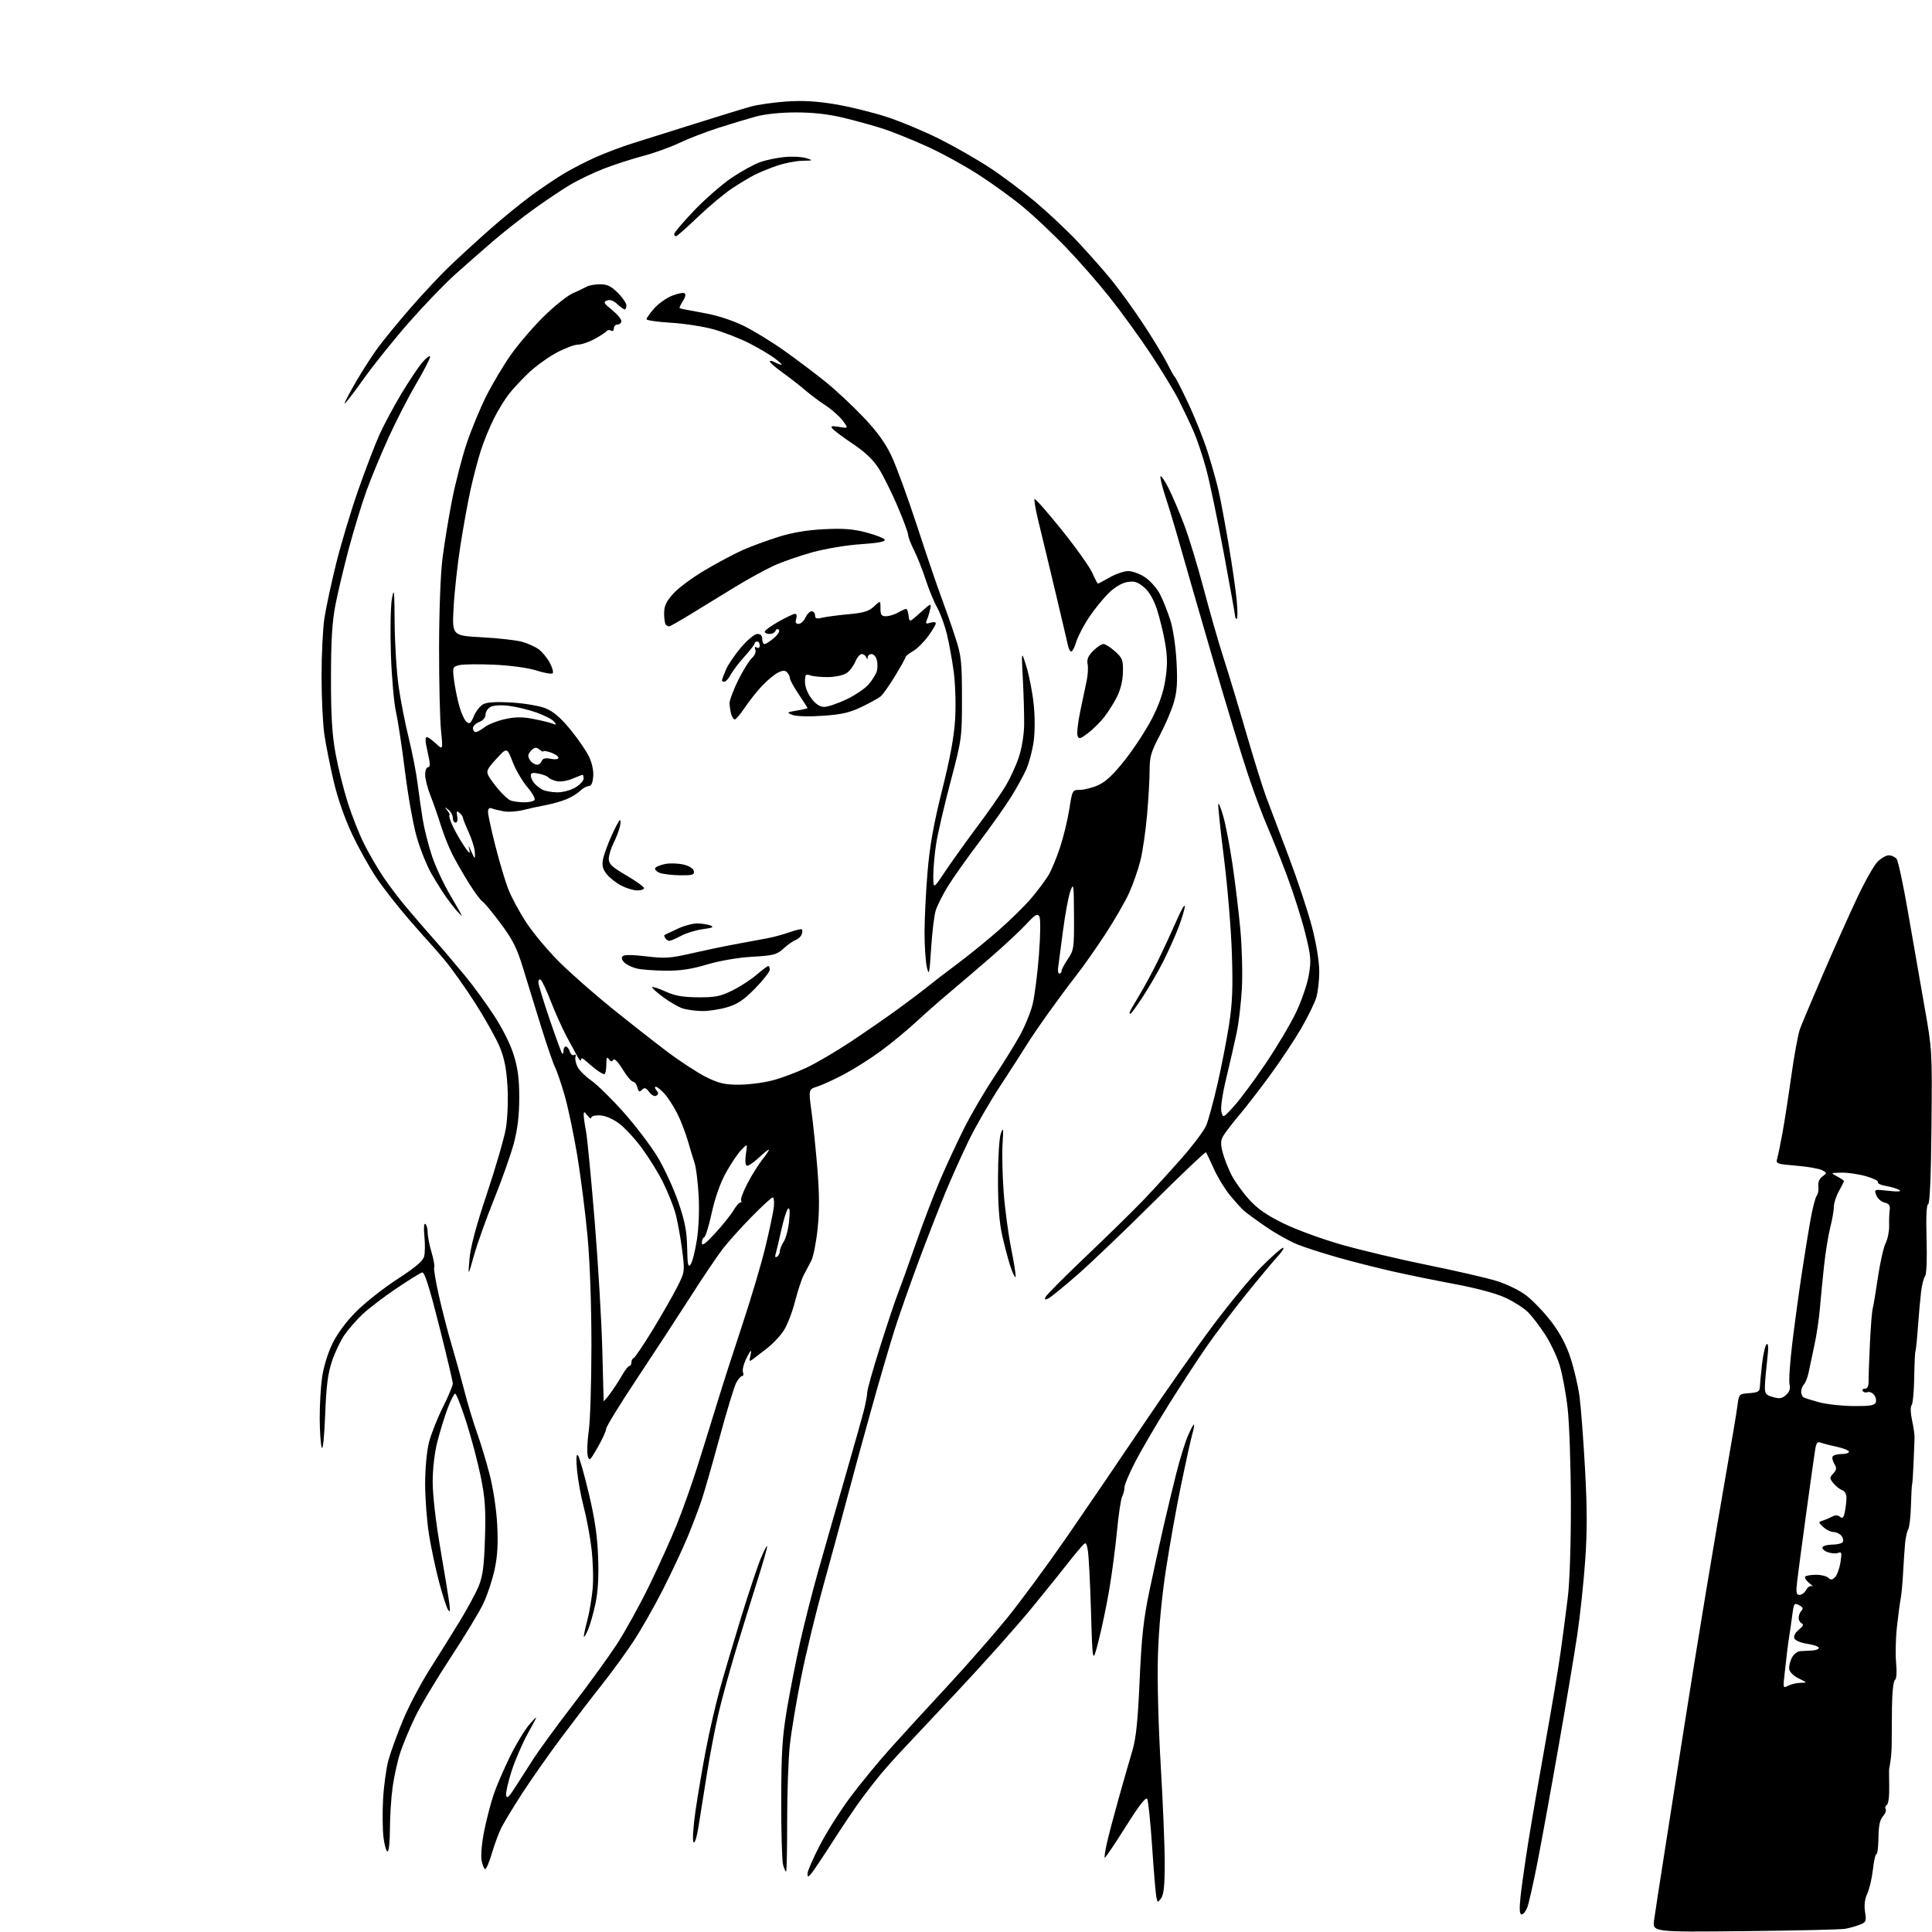 <?xml version="1.0" encoding="UTF-8" standalone="no"?>
<svg 
  version="1.1" 
  xmlns="http://www.w3.org/2000/svg" 
  xmlns:xlink="http://www.w3.org/1999/xlink" 
  xmlns:svg="http://www.w3.org/2000/svg"
  xmlns:rdf="http://www.w3.org/1999/02/22-rdf-syntax-ns#"
  xmlns:cc="http://creativecommons.org/ns#"
  xmlns:dc="http://purl.org/dc/elements/1.1/"
  viewBox="0 0 768 768"
  width="768"
  height="768"
>
<style>svg {background-color: white; }</style>"
<path stroke="none" fill="black" fill-rule="evenodd" d="M693.69,767.66C656.87,768.05 656.87,768.05 657.53,763.27C657.89,760.65 659.67,749.05 661.49,737.50C663.31,725.95 666.69,704.35 669.00,689.50C671.31,674.65 675.41,649.23 678.11,633.00C680.80,616.77 684.60,594.50 686.53,583.50C688.47,572.50 690.33,561.39 690.66,558.80C691.26,554.12 691.29,554.10 695.38,553.80C698.71,553.56 699.51,553.12 699.56,551.50C699.59,550.40 699.99,546.23 700.44,542.23C700.89,538.23 701.72,534.67 702.29,534.32C702.97,533.90 703.04,535.95 702.49,540.60C702.04,544.39 701.63,549.05 701.58,550.95C701.51,554.02 701.87,554.51 704.76,555.35C707.39,556.11 708.40,555.95 709.99,554.51C711.36,553.27 711.78,551.99 711.37,550.33C711.04,549.01 711.52,541.77 712.43,534.22C713.34,526.67 715.00,514.42 716.12,507.00C717.23,499.57 718.83,489.68 719.67,485.00C720.51,480.32 721.64,475.96 722.18,475.30C722.72,474.64 723.01,472.98 722.83,471.60C722.62,469.99 723.20,468.58 724.43,467.67C726.33,466.29 726.33,466.25 724.31,465.17C723.18,464.56 718.57,463.76 714.05,463.38C706.33,462.74 705.88,462.58 706.45,460.60C706.79,459.44 707.73,454.90 708.53,450.50C709.34,446.10 710.94,435.82 712.08,427.66C713.22,419.50 714.75,411.17 715.47,409.16C716.20,407.15 720.39,397.18 724.78,387.00C729.18,376.82 735.26,363.23 738.30,356.80C741.33,350.36 744.96,343.95 746.36,342.55C747.76,341.15 749.77,340.00 750.83,340.00C751.89,340.00 753.27,340.63 753.91,341.39C754.54,342.15 756.60,351.72 758.47,362.64C760.35,373.56 763.28,390.36 764.98,399.96C768.06,417.30 768.08,417.62 767.79,447.88C767.60,467.60 767.14,478.46 766.47,478.68C765.81,478.90 765.58,483.81 765.84,492.52C766.07,500.49 765.83,506.52 765.25,507.26C764.71,507.94 763.99,510.75 763.66,513.50C763.33,516.25 762.76,522.55 762.41,527.50C762.05,532.45 761.61,536.76 761.42,537.08C761.24,537.41 761.02,542.13 760.93,547.58C760.85,553.04 760.38,557.99 759.89,558.60C759.37,559.25 759.44,561.72 760.07,564.60C760.66,567.29 761.10,570.40 761.07,571.50C761.03,572.60 760.85,577.10 760.67,581.50C760.49,585.90 760.23,589.73 760.10,590.00C759.96,590.27 759.75,594.11 759.63,598.52C759.50,602.93 759.02,607.16 758.55,607.92C758.08,608.68 757.53,611.14 757.31,613.40C757.10,615.65 756.74,620.88 756.52,625.00C756.31,629.12 755.87,633.85 755.55,635.50C755.23,637.15 754.56,642.14 754.07,646.58C753.57,651.02 753.41,657.48 753.73,660.93C754.08,664.84 753.90,667.44 753.25,667.85C752.63,668.23 752.15,672.88 752.08,679.00C752.02,684.77 751.97,691.08 751.98,693.00C751.99,694.92 751.81,697.85 751.57,699.50C751.33,701.15 751.07,702.73 750.99,703.00C750.91,703.27 750.91,706.49 750.99,710.15C751.07,713.99 750.67,717.09 750.05,717.47C749.45,717.84 749.24,718.59 749.58,719.13C749.92,719.68 749.43,720.97 748.50,722.00C747.29,723.34 746.78,725.75 746.72,730.44C746.68,734.05 746.32,737.00 745.92,737.00C745.52,737.00 744.88,739.81 744.50,743.25C744.11,746.69 743.11,750.97 742.27,752.77C741.26,754.96 740.96,757.37 741.39,760.04C741.98,763.74 741.82,764.12 739.26,765.11C737.74,765.71 735.15,766.43 733.50,766.73C731.85,767.03 713.93,767.45 693.69,767.66zM604.89,761.00C604.05,761.00 603.92,759.10 604.40,754.25C604.78,750.54 606.20,740.52 607.56,732.00C608.93,723.48 612.03,705.48 614.46,692.00C616.89,678.52 619.56,662.55 620.40,656.50C621.25,650.45 622.51,640.77 623.22,635.00C623.99,628.71 624.48,613.68 624.45,597.50C624.42,582.65 623.83,565.64 623.15,559.70C622.47,553.76 621.03,546.08 619.97,542.63C618.90,539.18 616.29,533.69 614.17,530.43C612.05,527.17 609.00,523.20 607.40,521.60C605.81,520.01 601.80,517.44 598.50,515.90C594.83,514.19 587.06,512.09 578.50,510.48C570.80,509.04 559.55,506.75 553.50,505.38C547.45,504.01 537.77,501.55 532.00,499.92C526.23,498.28 519.02,495.98 516.00,494.79C512.98,493.61 507.35,490.48 503.50,487.85C499.65,485.22 495.60,482.26 494.49,481.28C493.39,480.30 490.81,477.44 488.76,474.92C486.72,472.41 483.87,467.68 482.43,464.42C480.99,461.17 479.61,458.30 479.37,458.05C479.13,457.80 469.60,466.85 458.21,478.16C446.82,489.48 433.28,502.41 428.11,506.90C422.95,511.40 417.90,515.52 416.89,516.06C415.45,516.83 415.17,516.73 415.59,515.62C415.89,514.84 423.17,507.52 431.77,499.35C440.36,491.18 450.62,481.12 454.57,477.00C458.51,472.88 465.39,465.34 469.85,460.27C474.31,455.19 478.65,449.38 479.50,447.35C480.34,445.33 482.34,438.01 483.93,431.09C485.52,424.16 487.60,413.55 488.54,407.50C489.90,398.81 490.14,392.82 489.69,379.00C489.38,369.38 487.96,352.31 486.54,341.07C485.12,329.83 484.11,320.18 484.29,319.63C484.48,319.07 485.40,321.38 486.35,324.76C487.30,328.15 488.94,336.79 489.99,343.97C491.05,351.14 492.44,362.75 493.08,369.76C493.72,376.77 493.98,387.23 493.66,393.01C493.34,398.79 492.41,406.66 491.60,410.51C490.79,414.35 488.95,422.41 487.50,428.42C485.93,434.93 485.13,440.38 485.53,441.92C486.19,444.50 486.19,444.50 490.51,439.75C492.88,437.13 498.49,429.60 502.96,423.00C507.43,416.40 512.90,407.23 515.12,402.61C517.33,398.00 519.65,391.28 520.26,387.68C521.28,381.76 521.14,380.13 518.82,370.81C517.40,365.14 514.15,354.92 511.59,348.09C509.03,341.26 505.53,332.49 503.81,328.59C502.10,324.69 498.71,315.65 496.29,308.50C493.87,301.35 487.37,279.98 481.85,261.00C476.33,242.03 470.49,221.78 468.87,216.00C467.25,210.22 464.77,201.98 463.36,197.69C461.95,193.39 461.03,189.63 461.33,189.34C461.62,189.04 463.06,191.15 464.51,194.03C465.97,196.90 468.73,203.36 470.64,208.38C472.56,213.39 476.10,225.01 478.52,234.19C480.94,243.36 484.49,255.74 486.42,261.69C488.35,267.63 492.40,281.05 495.43,291.50C498.46,301.95 502.04,313.43 503.39,317.00C504.73,320.57 508.73,331.15 512.27,340.50C515.80,349.85 519.98,362.45 521.54,368.50C523.22,374.95 524.41,382.19 524.42,386.00C524.44,389.57 523.91,394.30 523.25,396.50C522.59,398.70 519.90,404.21 517.28,408.74C514.65,413.28 509.12,421.60 505.00,427.24C500.88,432.88 495.20,440.22 492.39,443.55C489.58,446.88 486.75,450.60 486.10,451.81C485.21,453.47 485.20,455.04 486.06,458.24C486.69,460.56 488.24,464.52 489.51,467.03C490.79,469.54 493.90,473.89 496.43,476.71C499.84,480.50 503.42,482.99 510.26,486.35C515.34,488.84 525.82,492.66 533.55,494.85C541.27,497.04 556.57,500.66 567.55,502.89C578.52,505.12 590.74,507.93 594.69,509.13C598.79,510.38 603.93,512.86 606.63,514.91C609.24,516.88 613.71,521.54 616.56,525.25C620.11,529.88 622.54,534.43 624.29,539.75C625.69,544.01 627.30,550.88 627.87,555.00C628.43,559.12 629.42,572.05 630.06,583.71C630.95,599.66 630.96,608.85 630.11,620.71C629.49,629.40 628.08,642.51 626.99,649.86C625.89,657.20 622.54,677.23 619.53,694.36C616.53,711.49 612.74,732.25 611.13,740.50C609.51,748.75 607.70,756.74 607.12,758.25C606.53,759.76 605.53,761.00 604.89,761.00zM461.58,754.56C460.21,756.43 460.15,756.42 459.65,754.00C459.38,752.62 458.62,743.62 457.98,734.00C457.34,724.38 456.46,715.88 456.04,715.12C455.51,714.17 452.82,717.64 447.39,726.28C443.05,733.18 439.34,738.66 439.14,738.47C438.95,738.28 439.32,735.73 439.97,732.81C440.62,729.89 442.73,721.88 444.66,715.00C446.58,708.12 449.04,699.58 450.11,696.00C451.59,691.08 452.30,684.28 453.02,668.00C453.79,650.76 454.55,643.73 456.89,632.50C458.50,624.80 461.01,613.33 462.47,607.00C463.93,600.67 466.25,591.00 467.64,585.50C469.03,580.00 471.09,573.35 472.22,570.72C473.35,568.09 474.43,566.10 474.62,566.29C474.81,566.48 474.51,568.18 473.96,570.07C473.41,571.95 471.43,580.92 469.55,590.00C467.67,599.08 464.94,614.38 463.47,624.00C461.79,635.00 460.61,647.63 460.30,658.00C460.00,667.76 460.45,685.57 461.40,701.60C462.28,716.51 463.00,734.08 463.00,740.66C463.00,749.41 462.62,753.14 461.58,754.56zM322.35,744.96C321.17,746.24 321.00,746.22 321.00,744.75C321.00,743.82 323.14,738.89 325.76,733.78C328.38,728.68 333.78,720.11 337.76,714.75C341.73,709.39 348.92,700.62 353.73,695.25C358.53,689.89 368.73,678.75 376.40,670.50C384.06,662.25 394.76,650.06 400.18,643.40C405.60,636.75 416.44,622.03 424.27,610.69C432.09,599.35 445.70,579.37 454.49,566.29C463.29,553.20 475.84,535.36 482.38,526.63C488.92,517.90 497.59,507.44 501.65,503.38C505.71,499.32 509.49,496.00 510.06,496.00C510.62,496.00 509.53,497.69 507.63,499.75C505.74,501.81 500.12,508.55 495.16,514.73C490.19,520.90 483.23,530.13 479.69,535.23C476.15,540.33 469.31,550.80 464.50,558.49C459.68,566.19 453.78,576.27 451.37,580.91C448.97,585.54 447.00,590.19 447.00,591.23C447.00,592.28 446.59,593.90 446.09,594.83C445.59,595.77 444.66,601.93 444.03,608.52C443.40,615.11 442.01,625.67 440.93,632.00C439.85,638.33 437.92,647.55 436.64,652.50C434.31,661.50 434.31,661.50 433.69,640.50C433.35,628.95 432.77,617.97 432.40,616.10C431.73,612.71 431.73,612.71 429.12,615.71C427.68,617.36 425.38,620.20 424.00,622.01C422.62,623.82 416.50,631.43 410.38,638.90C404.27,646.38 390.79,661.50 380.43,672.50C370.07,683.50 359.72,694.52 357.43,697.00C355.14,699.48 351.94,703.08 350.32,705.00C348.70,706.92 345.36,711.20 342.89,714.50C340.43,717.80 335.10,725.67 331.06,732.00C327.01,738.33 323.10,744.16 322.35,744.96zM312.48,744.00C312.24,744.00 311.69,742.76 311.27,741.25C310.85,739.74 310.52,728.15 310.55,715.50C310.59,696.25 310.97,690.30 312.89,679.00C314.16,671.58 316.51,659.65 318.12,652.50C319.73,645.35 322.88,632.98 325.12,625.00C327.37,617.02 332.13,600.38 335.70,588.00C339.27,575.62 342.76,563.25 343.45,560.50C344.14,557.75 344.72,554.60 344.73,553.50C344.75,552.40 347.04,544.25 349.84,535.40C352.63,526.54 355.83,516.97 356.95,514.14C358.06,511.30 361.23,502.49 363.98,494.55C366.73,486.62 371.05,475.29 373.57,469.39C376.09,463.48 380.42,454.15 383.18,448.64C385.94,443.14 391.21,434.11 394.89,428.57C398.57,423.03 403.25,415.50 405.29,411.84C407.33,408.18 409.65,402.56 410.45,399.34C411.26,396.13 412.40,387.29 412.98,379.71C413.61,371.56 413.68,365.26 413.16,364.32C412.42,363.00 411.53,363.52 407.89,367.44C405.47,370.03 399.23,375.86 394.00,380.39C388.77,384.93 381.35,391.28 377.50,394.50C373.65,397.72 367.63,403.02 364.11,406.28C360.60,409.53 354.41,414.64 350.35,417.64C346.30,420.64 339.72,424.82 335.74,426.94C331.76,429.05 326.90,431.29 324.94,431.91C321.38,433.03 321.38,433.03 322.58,441.81C323.24,446.63 324.29,456.86 324.92,464.54C325.73,474.50 325.76,481.34 325.02,488.42C324.45,493.87 323.31,499.61 322.49,501.17C321.67,502.72 320.32,505.29 319.49,506.87C318.66,508.44 317.12,513.13 316.05,517.29C314.99,521.45 313.00,526.62 311.64,528.78C310.28,530.94 307.21,534.20 304.83,536.04C302.45,537.87 299.86,539.85 299.08,540.44C297.92,541.30 297.76,541.07 298.23,539.25C298.55,538.01 298.65,537.00 298.45,537.00C298.26,537.00 297.35,538.57 296.44,540.49C295.53,542.41 295.04,544.66 295.36,545.49C295.68,546.32 295.51,547.00 294.99,547.00C294.48,547.00 293.40,548.26 292.60,549.80C291.81,551.34 288.86,561.07 286.05,571.41C283.24,581.76 280.02,592.99 278.89,596.36C277.75,599.74 275.25,606.33 273.32,611.00C271.39,615.67 266.94,625.16 263.42,632.07C259.91,638.99 254.50,648.44 251.40,653.07C248.30,657.71 242.73,665.33 239.02,670.00C235.31,674.67 228.15,684.02 223.11,690.76C218.08,697.50 211.06,707.50 207.52,712.98C203.97,718.45 200.24,724.64 199.21,726.72C198.19,728.80 196.53,733.31 195.52,736.75C194.51,740.19 193.32,743.00 192.89,743.00C192.45,743.00 191.80,741.45 191.44,739.55C191.08,737.59 191.52,732.55 192.47,727.85C193.39,723.31 195.05,716.87 196.17,713.55C197.28,710.22 200.23,703.35 202.72,698.27C205.21,693.20 208.77,687.35 210.63,685.27C214.01,681.50 214.01,681.50 209.98,688.76C207.77,692.75 204.80,699.59 203.39,703.96C201.99,708.32 201.00,712.71 201.20,713.70C201.48,715.06 202.28,714.40 204.45,711.00C206.03,708.52 209.35,703.35 211.83,699.50C214.31,695.65 221.47,685.83 227.75,677.68C234.03,669.53 241.86,658.73 245.16,653.68C248.45,648.63 254.23,638.20 257.99,630.49C261.74,622.79 266.69,611.86 268.97,606.20C271.25,600.54 274.86,590.41 276.99,583.70C279.13,576.99 282.73,565.42 284.99,558.00C287.26,550.58 291.82,536.40 295.12,526.50C298.42,516.60 302.49,502.88 304.18,496.00C305.86,489.12 307.41,481.81 307.62,479.75C307.83,477.69 307.62,476.00 307.16,476.00C306.69,476.00 302.90,479.49 298.72,483.75C294.55,488.01 289.39,493.75 287.26,496.50C285.14,499.25 279.38,507.80 274.46,515.50C269.54,523.20 260.00,537.80 253.26,547.94C246.52,558.08 240.99,567.08 240.97,567.94C240.95,568.80 239.44,572.12 237.60,575.33C234.48,580.76 234.21,580.98 233.62,578.63C233.28,577.25 233.46,572.83 234.04,568.81C234.62,564.79 235.09,549.58 235.10,535.00C235.11,518.82 234.51,501.88 233.56,491.50C232.70,482.15 230.84,467.59 229.44,459.14C228.03,450.70 225.77,439.97 224.41,435.30C223.06,430.63 221.35,425.62 220.61,424.16C219.87,422.70 217.44,415.65 215.21,408.50C212.98,401.35 209.77,390.92 208.07,385.33C205.53,376.94 203.96,373.76 199.07,367.17C195.81,362.77 192.53,358.80 191.77,358.34C191.02,357.88 188.58,354.57 186.35,351.00C184.11,347.43 181.15,342.25 179.76,339.50C178.37,336.75 176.32,331.57 175.21,328.00C174.10,324.43 172.25,319.12 171.10,316.21C169.94,313.31 169.00,309.59 169.00,307.96C169.00,306.33 169.51,305.00 170.12,305.00C170.85,305.00 171.03,303.93 170.62,302.00C170.28,300.35 169.72,297.65 169.38,296.00C169.03,294.35 169.15,293.00 169.64,293.00C170.12,293.00 171.78,294.16 173.31,295.59C176.10,298.17 176.10,298.17 175.31,290.34C174.87,286.03 174.53,271.25 174.54,257.50C174.56,242.90 175.12,228.13 175.89,222.00C176.62,216.22 178.31,205.88 179.65,199.00C181.00,192.12 183.62,181.94 185.48,176.36C187.35,170.78 190.89,162.23 193.34,157.36C195.80,152.49 200.19,145.12 203.10,141.00C206.00,136.88 211.81,130.10 216.00,125.95C220.20,121.80 225.40,117.62 227.56,116.65C229.73,115.69 232.28,114.47 233.24,113.95C234.19,113.43 236.60,113.00 238.59,113.00C241.36,113.00 242.99,113.79 245.60,116.40C247.47,118.27 249.00,120.52 249.00,121.40C249.00,122.28 248.69,123.00 248.31,123.00C247.94,123.00 246.61,122.04 245.37,120.87C243.88,119.48 242.49,118.99 241.30,119.45C239.74,120.05 240.01,120.56 243.25,123.17C245.31,124.83 247.00,126.83 247.00,127.60C247.00,128.37 246.32,129.00 245.50,129.00C244.68,129.00 244.00,129.70 244.00,130.56C244.00,131.45 243.52,131.82 242.89,131.43C242.28,131.05 241.49,131.14 241.14,131.62C240.79,132.10 238.64,133.51 236.36,134.75C234.09,135.99 231.09,137.00 229.70,137.00C228.31,137.00 224.46,138.46 221.15,140.25C217.84,142.04 212.95,145.57 210.27,148.10C207.59,150.63 204.02,154.46 202.33,156.60C200.64,158.75 197.91,163.20 196.27,166.50C194.62,169.80 192.33,175.43 191.17,179.00C190.01,182.57 188.17,189.58 187.07,194.56C185.98,199.54 184.14,209.67 182.99,217.06C181.84,224.45 180.63,235.49 180.31,241.59C179.71,252.68 179.71,252.68 191.61,253.33C198.15,253.69 205.30,254.49 207.50,255.11C209.70,255.72 212.65,257.04 214.05,258.04C215.46,259.04 217.46,261.45 218.51,263.39C219.56,265.33 220.09,267.24 219.69,267.64C219.30,268.03 216.39,267.54 213.24,266.54C209.81,265.46 203.01,264.53 196.36,264.23C190.23,263.95 184.00,264.03 182.52,264.41C179.91,265.06 179.84,265.25 180.48,270.29C180.84,273.16 181.77,277.80 182.56,280.62C183.34,283.43 184.64,286.28 185.44,286.95C186.65,287.96 187.15,287.57 188.37,284.66C189.17,282.74 190.85,280.61 192.10,279.94C193.65,279.12 197.28,278.90 203.44,279.27C208.46,279.57 214.44,280.59 216.85,281.56C219.91,282.78 222.81,285.24 226.61,289.86C229.59,293.47 232.95,298.33 234.08,300.66C235.35,303.28 236.01,306.34 235.81,308.70C235.60,311.27 235.02,312.50 234.00,312.50C233.18,312.50 231.67,313.33 230.66,314.34C229.65,315.35 227.21,316.85 225.23,317.68C223.26,318.50 219.58,319.56 217.07,320.02C214.56,320.48 210.47,321.37 208.00,321.99C205.53,322.62 202.01,322.85 200.18,322.50C198.35,322.16 196.21,321.64 195.43,321.33C194.48,320.97 194.00,321.46 194.00,322.79C194.00,323.89 195.30,329.90 196.89,336.14C198.48,342.39 200.76,350.07 201.95,353.21C203.14,356.35 206.37,362.38 209.13,366.60C211.89,370.83 217.83,377.94 222.33,382.40C226.82,386.86 236.12,395.05 243.00,400.61C249.88,406.16 259.77,413.93 265.00,417.88C270.23,421.83 277.27,426.44 280.65,428.12C285.71,430.63 288.02,431.18 293.67,431.18C297.44,431.18 303.42,430.43 306.95,429.51C310.49,428.60 316.63,426.31 320.60,424.42C324.56,422.54 332.47,417.90 338.16,414.12C343.85,410.34 352.14,404.60 356.60,401.37C361.05,398.14 366.45,394.07 368.60,392.32C370.74,390.57 376.10,386.46 380.50,383.18C384.90,379.91 392.32,373.88 397.00,369.78C401.68,365.69 407.55,359.90 410.06,356.92C412.57,353.94 415.57,349.93 416.73,348.00C417.90,346.07 419.97,341.12 421.34,337.00C422.71,332.88 424.38,326.01 425.05,321.75C426.27,314.01 426.28,314.00 429.39,313.98C431.10,313.97 434.37,313.11 436.66,312.07C439.60,310.73 442.74,307.75 447.29,301.96C450.85,297.44 455.64,290.09 457.94,285.62C460.80,280.05 462.47,275.20 463.25,270.17C464.11,264.59 464.09,261.13 463.17,255.67C462.50,251.73 461.03,245.70 459.91,242.28C458.54,238.13 456.82,235.18 454.73,233.43C452.22,231.32 450.93,230.91 448.13,231.37C445.98,231.72 443.18,233.37 440.76,235.72C438.62,237.80 435.10,242.13 432.94,245.35C430.79,248.56 428.50,252.95 427.85,255.10C427.21,257.24 426.31,259.00 425.86,259.00C425.41,259.00 424.83,257.99 424.57,256.75C424.31,255.51 422.06,245.95 419.58,235.50C417.10,225.05 414.09,212.55 412.90,207.71C411.71,202.88 410.98,198.69 411.26,198.40C411.55,198.12 416.40,203.63 422.04,210.64C427.68,217.66 433.15,225.34 434.19,227.70C435.24,230.07 436.25,232.00 436.44,232.00C436.64,232.00 438.75,230.88 441.15,229.51C443.54,228.14 446.86,227.02 448.52,227.01C450.18,227.01 453.21,228.14 455.26,229.53C457.32,230.93 459.97,233.97 461.16,236.28C462.34,238.60 464.17,243.20 465.22,246.50C466.31,249.93 467.37,257.02 467.69,263.04C468.13,271.18 467.89,274.87 466.62,279.22C465.72,282.32 463.19,288.25 460.99,292.39C457.56,298.86 457.00,300.82 456.99,306.21C456.99,309.67 456.53,317.68 455.97,324.00C455.41,330.32 454.24,338.43 453.35,342.00C452.47,345.57 450.47,351.34 448.91,354.81C447.35,358.28 443.07,365.70 439.41,371.31C435.74,376.91 430.62,384.20 428.03,387.50C425.44,390.80 420.42,397.55 416.88,402.50C413.35,407.45 409.36,413.30 408.02,415.50C406.68,417.70 402.05,424.90 397.72,431.50C393.40,438.10 387.69,448.00 385.03,453.50C382.38,459.00 378.33,468.00 376.04,473.50C373.74,479.00 369.00,491.15 365.50,500.50C362.01,509.85 357.57,522.45 355.64,528.50C353.71,534.55 349.44,549.17 346.15,561.00C342.85,572.83 338.50,588.80 336.48,596.50C334.46,604.20 330.37,619.23 327.40,629.91C324.42,640.58 320.44,657.00 318.54,666.41C316.65,675.81 314.60,688.00 313.99,693.50C313.39,699.00 312.90,712.61 312.91,723.75C312.92,734.89 312.73,744.00 312.48,744.00zM154.07,736.00C153.56,736.00 152.83,733.48 152.44,730.39C152.06,727.31 151.99,720.45 152.28,715.14C152.58,709.84 153.54,702.87 154.42,699.66C155.30,696.45 157.89,689.32 160.17,683.82C162.46,678.32 167.23,669.25 170.78,663.66C174.33,658.07 179.71,649.46 182.72,644.52C185.74,639.58 189.14,633.28 190.28,630.52C191.92,626.52 192.43,622.64 192.78,611.44C193.14,599.81 192.84,595.57 191.09,586.94C189.92,581.20 187.34,571.44 185.35,565.25C183.37,559.06 181.39,554.00 180.95,554.00C180.51,554.00 179.17,556.59 177.98,559.75C176.79,562.91 174.96,568.83 173.91,572.91C172.74,577.45 172.00,583.72 172.00,589.09C172.00,594.34 173.23,605.02 175.07,615.68C176.75,625.48 178.36,635.30 178.63,637.50C179.01,640.57 178.88,641.11 178.06,639.84C177.48,638.92 175.89,633.97 174.53,628.84C173.17,623.70 171.37,615.23 170.53,610.00C169.69,604.77 169.01,595.76 169.00,589.96C169.00,583.88 169.64,576.90 170.50,573.46C171.33,570.18 173.80,563.90 176.00,559.50C178.20,555.10 180.00,550.82 180.00,550.00C179.99,549.17 177.55,538.83 174.56,527.00C170.68,511.62 168.76,505.59 167.82,505.82C167.09,506.00 162.45,508.88 157.50,512.22C152.55,515.56 146.55,520.14 144.16,522.40C141.77,524.65 138.54,528.34 136.98,530.58C135.41,532.83 133.17,537.54 131.98,541.05C130.33,545.97 129.70,550.87 129.26,562.44C128.92,571.10 128.35,576.61 127.91,575.47C127.49,574.39 127.12,569.23 127.09,564.00C127.06,558.77 127.49,551.35 128.03,547.50C128.61,543.42 130.33,537.82 132.15,534.09C134.10,530.10 137.69,525.27 141.67,521.29C145.19,517.78 152.54,511.99 158.01,508.44C165.22,503.76 168.14,501.27 168.61,499.40C168.97,497.98 169.01,494.38 168.70,491.40C168.37,488.16 168.52,486.20 169.07,486.54C169.58,486.86 170.00,488.36 170.00,489.88C170.00,491.40 170.70,494.98 171.55,497.84C172.40,500.70 172.87,503.40 172.60,503.84C172.33,504.27 173.19,509.40 174.51,515.23C175.83,521.07 178.09,529.81 179.55,534.67C181.00,539.53 183.26,547.70 184.58,552.84C185.90,557.98 188.14,565.41 189.55,569.34C190.97,573.27 193.25,580.77 194.60,586.00C196.05,591.57 197.31,599.84 197.64,606.00C198.05,613.63 197.77,618.52 196.62,623.91C195.75,627.98 193.74,634.05 192.14,637.41C190.55,640.76 184.67,650.48 179.07,659.00C173.47,667.52 167.15,678.10 165.03,682.50C162.91,686.90 160.27,693.20 159.17,696.50C158.06,699.80 156.68,706.02 156.08,710.32C155.49,714.62 155.00,722.16 155.00,727.07C155.00,731.98 154.58,736.00 154.07,736.00zM277.68,726.00C276.94,730.60 276.16,733.01 275.66,732.22C275.22,731.52 275.59,725.90 276.49,719.72C277.39,713.55 279.24,702.65 280.61,695.50C281.98,688.35 284.47,677.55 286.15,671.50C287.83,665.45 291.64,652.58 294.61,642.89C297.59,633.21 301.12,622.63 302.47,619.39C303.81,616.15 304.93,614.04 304.96,614.70C304.98,615.36 303.25,621.44 301.10,628.20C298.96,634.97 295.15,647.25 292.65,655.50C290.15,663.75 287.00,675.23 285.64,681.00C284.28,686.77 282.21,697.58 281.03,705.00C279.86,712.42 278.35,721.88 277.68,726.00zM710.79,670.11C711.93,669.50 714.14,668.98 715.68,668.95C718.50,668.90 718.50,668.90 715.00,667.20C712.99,666.22 711.39,664.64 711.24,663.49C711.10,662.40 711.57,660.38 712.28,659.00C712.99,657.62 714.45,656.44 715.53,656.36C716.62,656.28 718.74,656.16 720.25,656.11C721.76,656.05 723.00,655.58 723.00,655.06C723.00,654.54 720.94,653.81 718.42,653.44C715.77,653.04 713.60,652.12 713.26,651.25C712.92,650.36 713.67,648.95 715.09,647.80C716.72,646.48 717.09,645.69 716.25,645.34C715.56,645.06 715.00,644.06 715.00,643.12C715.00,642.17 715.50,640.90 716.11,640.29C716.92,639.48 716.67,638.89 715.17,638.09C713.27,637.07 713.08,637.34 712.50,641.75C712.15,644.36 711.62,648.08 711.31,650.00C711.01,651.92 710.63,654.62 710.47,656.00C710.32,657.38 709.86,661.36 709.46,664.86C708.73,671.09 708.76,671.20 710.79,670.11zM233.69,648.00C232.85,649.92 232.13,651.05 232.09,650.50C232.06,649.95 232.68,647.02 233.49,644.00C234.30,640.98 235.24,635.35 235.59,631.50C235.94,627.65 235.72,620.43 235.11,615.44C234.50,610.46 233.11,603.04 232.02,598.94C230.93,594.85 229.74,588.35 229.39,584.50C228.97,579.97 229.09,577.85 229.72,578.50C230.25,579.05 232.18,585.80 234.02,593.50C236.46,603.76 237.46,610.57 237.76,619.00C238.05,626.83 237.71,632.73 236.70,637.50C235.88,641.35 234.53,646.08 233.69,648.00zM715.35,634.00C716.22,634.00 717.42,633.09 718.01,631.97C718.61,630.86 719.64,630.22 720.30,630.56C720.96,630.90 720.47,630.33 719.20,629.30C717.94,628.27 717.23,627.10 717.62,626.71C718.01,626.32 719.97,626.00 721.97,626.00C723.97,626.00 726.14,626.54 726.81,627.21C727.75,628.15 728.33,628.10 729.46,626.96C730.26,626.16 731.22,623.51 731.61,621.08C732.22,617.22 732.10,616.75 730.65,617.31C729.73,617.66 727.83,617.51 726.43,616.97C725.03,616.44 724.16,615.55 724.50,615.00C724.84,614.45 726.64,614.00 728.50,614.00C730.36,614.00 732.17,613.53 732.53,612.96C732.88,612.38 732.63,611.26 731.96,610.46C731.30,609.66 729.89,609.00 728.84,609.00C727.78,609.00 725.96,608.11 724.80,607.03C722.76,605.13 722.75,605.04 724.59,604.46C725.64,604.12 727.32,603.41 728.33,602.87C729.56,602.21 730.58,602.24 731.45,602.96C732.45,603.79 732.89,603.32 733.37,600.89C733.72,599.16 734.00,596.67 734.00,595.34C734.00,593.95 733.26,592.68 732.25,592.32C731.29,591.99 729.74,590.77 728.81,589.61C727.25,587.67 727.25,587.39 728.77,585.70C730.12,584.21 730.19,583.54 729.17,581.90C728.49,580.81 728.20,579.49 728.53,578.96C728.85,578.43 730.44,578.00 732.06,578.00C733.68,578.00 735.00,577.59 735.00,577.08C735.00,576.58 732.86,575.71 730.25,575.15C727.63,574.59 724.74,573.84 723.81,573.48C722.49,572.97 722.00,573.55 721.57,576.17C721.26,578.00 719.69,589.17 718.07,601.00C716.45,612.83 714.82,625.09 714.44,628.25C713.87,633.11 714.01,634.00 715.35,634.00zM736.78,558.93C743.29,558.99 745.19,558.68 745.64,557.49C745.96,556.66 745.65,555.28 744.95,554.44C744.25,553.60 743.09,553.13 742.37,553.41C741.65,553.69 740.80,553.48 740.47,552.96C740.15,552.43 740.55,552.00 741.37,552.00C742.39,552.00 742.84,550.98 742.81,548.75C742.78,546.96 743.02,540.17 743.34,533.65C743.66,527.14 744.15,521.06 744.43,520.15C744.71,519.24 745.63,513.71 746.49,507.85C747.35,502.00 748.73,495.85 749.56,494.19C750.38,492.53 751.02,489.45 750.96,487.34C750.90,485.23 751.00,482.40 751.18,481.05C751.43,479.16 750.95,478.47 749.11,478.03C747.79,477.72 746.32,476.39 745.84,475.09C744.96,472.73 744.98,472.72 750.73,473.37C754.55,473.79 756.00,473.69 755.02,473.06C754.21,472.53 751.84,471.81 749.77,471.46C747.69,471.11 746.23,470.43 746.53,469.95C746.83,469.47 744.69,468.40 741.79,467.57C738.88,466.74 734.50,466.10 732.06,466.15C727.61,466.24 727.61,466.24 730.31,467.65C731.79,468.43 733.00,469.26 733.00,469.50C733.00,469.74 732.10,471.54 731.00,473.50C729.90,475.46 729.00,478.22 729.00,479.64C729.00,481.05 728.36,484.75 727.57,487.86C726.78,490.96 725.67,497.77 725.11,503.00C724.54,508.23 723.79,515.88 723.45,520.00C723.10,524.12 722.14,530.65 721.30,534.50C720.46,538.35 719.43,543.22 719.01,545.33C718.59,547.44 717.74,549.66 717.12,550.28C716.50,550.90 716.00,552.18 716.00,553.14C716.00,554.10 716.40,555.13 716.89,555.43C717.39,555.74 720.20,556.63 723.14,557.43C726.09,558.22 732.23,558.90 736.78,558.93zM242.56,553.94C243.97,552.05 246.08,548.81 247.24,546.75C248.41,544.69 249.74,543.00 250.18,543.00C250.63,543.00 251.00,542.36 251.00,541.58C251.00,540.80 251.41,540.02 251.91,539.83C252.41,539.65 255.80,534.62 259.44,528.66C263.08,522.69 267.46,515.04 269.17,511.66C272.28,505.50 272.28,505.50 271.06,496.15C270.38,491.01 269.15,484.49 268.31,481.65C267.46,478.82 265.32,473.55 263.53,469.93C261.75,466.32 257.99,460.25 255.18,456.43C252.37,452.62 248.22,448.15 245.96,446.50C243.49,444.70 240.49,443.45 238.43,443.37C236.54,443.30 235.00,443.72 235.00,444.31C235.00,444.90 234.34,444.51 233.53,443.44C232.31,441.83 232.06,441.77 232.03,443.11C232.01,444.00 232.43,446.97 232.95,449.72C233.47,452.46 235.02,468.61 236.41,485.60C237.79,502.60 239.14,525.50 239.42,536.50C239.70,547.50 239.94,556.70 239.96,556.94C239.98,557.19 241.15,555.84 242.56,553.94zM403.68,507.65C403.42,507.91 402.49,505.96 401.62,503.31C400.75,500.67 399.29,495.12 398.37,491.00C397.20,485.77 396.70,478.97 396.72,468.50C396.73,459.88 397.22,452.22 397.87,450.50C398.84,447.93 398.93,448.51 398.54,454.50C398.29,458.35 398.47,466.96 398.95,473.63C399.43,480.30 400.80,490.57 401.99,496.46C403.18,502.35 403.95,507.39 403.68,507.65zM188.43,499.00C186.04,507.50 186.04,507.50 186.62,500.50C187.01,495.77 189.26,487.35 193.56,474.50C197.05,464.05 200.44,452.38 201.09,448.56C201.76,444.62 202.04,437.50 201.74,432.06C201.36,425.11 200.54,420.82 198.74,416.39C197.37,413.03 192.98,405.16 188.99,398.89C184.99,392.63 179.43,384.80 176.64,381.50C173.84,378.20 171.29,375.27 170.98,375.00C170.66,374.73 166.88,370.45 162.58,365.50C158.27,360.55 152.49,353.17 149.74,349.09C146.98,345.02 142.58,337.14 139.96,331.59C137.03,325.37 134.21,317.28 132.62,310.50C131.21,304.45 129.55,296.12 128.94,292.00C128.33,287.88 127.83,277.52 127.82,269.00C127.82,260.48 128.31,250.12 128.92,246.00C129.54,241.88 131.63,232.06 133.58,224.18C135.53,216.30 139.52,203.03 142.45,194.68C145.39,186.33 149.19,176.41 150.91,172.63C152.62,168.85 156.48,161.65 159.48,156.63C162.48,151.61 166.29,145.93 167.94,144.00C169.59,142.07 170.96,141.09 170.97,141.81C170.99,142.52 168.48,147.39 165.41,152.61C162.33,157.84 157.37,167.51 154.38,174.10C151.38,180.69 147.44,190.22 145.62,195.29C143.79,200.35 140.67,210.57 138.68,218.00C136.70,225.43 134.29,235.55 133.33,240.50C132.03,247.20 131.58,254.61 131.57,269.50C131.56,284.56 132.01,291.97 133.38,299.50C134.38,305.00 136.56,313.77 138.22,319.00C139.88,324.23 142.82,331.65 144.76,335.50C146.69,339.35 150.09,345.20 152.30,348.50C154.52,351.80 158.60,357.20 161.38,360.50C164.15,363.80 168.24,368.55 170.46,371.04C172.68,373.54 175.63,376.92 177.02,378.54C178.41,380.17 181.97,384.43 184.94,388.00C187.92,391.57 192.97,398.49 196.18,403.37C199.72,408.74 202.89,415.06 204.22,419.37C205.88,424.74 206.42,428.97 206.41,436.50C206.39,443.52 205.74,448.91 204.23,454.58C203.04,459.02 199.54,468.92 196.45,476.58C193.35,484.24 189.74,494.32 188.43,499.00zM274.54,502.62C275.21,501.69 276.33,497.30 277.02,492.86C277.77,488.03 278.05,480.90 277.71,475.14C277.40,469.84 276.70,464.15 276.16,462.50C275.61,460.85 274.38,456.80 273.43,453.50C272.48,450.20 270.55,445.25 269.15,442.50C267.75,439.75 265.49,436.26 264.12,434.75C262.75,433.24 261.20,432.00 260.69,432.00C260.18,432.00 260.28,432.63 260.93,433.41C261.82,434.49 261.82,434.99 260.91,435.55C260.22,435.98 259.04,435.38 258.09,434.12C256.77,432.37 256.21,432.19 255.19,433.21C254.18,434.22 253.82,434.03 253.35,432.23C253.03,431.00 252.26,429.99 251.63,429.98C251.01,429.97 249.15,427.76 247.50,425.07C245.60,421.96 244.23,420.60 243.75,421.34C243.21,422.18 242.73,422.08 242.02,421.00C241.28,419.87 241.03,420.44 241.02,423.25C241.01,425.31 240.64,427.00 240.20,427.00C239.77,427.00 238.36,426.21 237.08,425.25C235.81,424.29 233.92,422.71 232.88,421.75C231.64,420.59 231.00,420.42 230.99,421.25C230.98,421.94 230.41,421.53 229.74,420.34C229.06,419.15 227.04,415.43 225.25,412.07C223.47,408.71 220.63,402.37 218.94,398.00C217.25,393.62 215.45,389.78 214.93,389.46C214.42,389.14 214.00,389.58 214.00,390.44C214.00,391.30 216.01,397.91 218.47,405.14C220.93,412.37 223.18,418.52 223.47,418.81C223.76,419.10 224.00,418.58 224.00,417.67C224.00,416.75 224.42,416.00 224.93,416.00C225.45,416.00 226.15,416.91 226.50,418.01C226.86,419.12 227.62,419.73 228.20,419.38C228.81,419.00 229.05,419.31 228.77,420.11C228.50,420.87 228.86,422.65 229.57,424.07C230.28,425.48 232.75,427.94 235.07,429.55C237.38,431.15 243.15,436.82 247.89,442.14C252.62,447.47 258.70,455.46 261.38,459.90C264.06,464.34 267.77,472.40 269.63,477.81C272.28,485.55 273.03,489.41 273.15,495.97C273.28,502.82 273.53,504.00 274.54,502.62zM308.89,499.57C309.50,499.19 310.00,498.22 310.00,497.41C310.00,496.59 310.70,494.86 311.56,493.54C312.42,492.23 313.38,488.53 313.69,485.33C314.07,481.37 313.93,479.82 313.23,480.50C312.67,481.05 311.47,484.88 310.57,489.00C309.66,493.12 308.66,497.34 308.35,498.38C307.98,499.59 308.17,500.01 308.89,499.57zM284.33,490.19C287.26,487.00 290.50,482.95 291.54,481.20C292.58,479.44 293.81,478.00 294.27,478.00C294.74,478.00 294.88,477.62 294.59,477.15C294.31,476.69 295.44,473.68 297.11,470.46C298.77,467.24 301.50,462.90 303.15,460.81C304.81,458.71 305.91,457.00 305.59,457.00C305.27,457.00 303.35,458.56 301.34,460.46C299.32,462.36 297.26,463.66 296.77,463.36C296.27,463.05 296.15,460.93 296.52,458.65C297.17,454.50 297.17,454.50 294.60,457.19C293.18,458.67 290.44,462.77 288.50,466.30C286.31,470.28 284.20,476.27 282.93,482.11C281.81,487.27 280.46,491.65 279.94,491.83C279.42,492.02 279.00,493.03 279.00,494.07C279.00,495.47 280.44,494.41 284.33,490.19zM449.41,403.00C449.18,403.00 449.00,402.78 449.00,402.52C449.00,402.25 450.72,399.21 452.81,395.77C454.91,392.32 458.48,385.68 460.74,381.00C463.01,376.32 466.23,369.35 467.90,365.50C469.57,361.65 470.95,359.28 470.97,360.23C470.99,361.18 469.94,364.78 468.64,368.23C467.34,371.68 464.58,377.86 462.52,381.97C460.45,386.08 456.74,392.49 454.29,396.22C451.83,399.95 449.63,403.00 449.41,403.00zM279.07,401.91C276.56,401.86 273.15,401.41 271.50,400.91C269.85,400.40 266.32,398.38 263.66,396.42C261.00,394.46 259.02,392.65 259.27,392.40C259.51,392.15 261.92,392.95 264.61,394.17C268.30,395.85 271.46,396.40 277.50,396.45C284.25,396.49 286.37,396.07 291.03,393.78C294.07,392.29 298.42,389.48 300.69,387.53C302.96,385.59 305.08,384.00 305.41,384.00C305.73,384.00 306.00,384.66 306.00,385.47C306.00,386.29 303.39,389.62 300.20,392.88C295.66,397.51 293.23,399.15 289.02,400.40C286.06,401.28 281.58,401.96 279.07,401.91zM370.13,377.00C369.48,387.25 369.29,388.06 368.45,384.50C367.93,382.30 367.51,376.00 367.52,370.50C367.53,365.00 368.07,354.20 368.72,346.50C369.59,336.18 371.12,327.64 374.52,314.00C377.80,300.90 379.31,292.58 379.70,285.50C380.01,279.99 379.75,271.68 379.12,267.03C378.50,262.37 377.27,255.63 376.39,252.03C375.51,248.44 373.78,243.70 372.53,241.50C371.29,239.30 369.25,234.35 368.00,230.50C366.75,226.65 364.66,221.38 363.36,218.78C362.06,216.19 361.00,213.41 361.00,212.61C361.00,211.80 359.12,206.72 356.82,201.32C354.51,195.92 351.18,189.19 349.41,186.38C347.18,182.83 344.00,179.79 339.12,176.51C335.23,173.90 331.56,171.17 330.95,170.43C330.04,169.35 330.53,169.21 333.56,169.70C337.29,170.31 337.29,170.31 335.02,167.24C333.78,165.56 330.67,162.81 328.13,161.14C325.58,159.46 321.93,156.72 320.00,155.05C318.07,153.37 314.15,150.31 311.27,148.25C308.40,146.19 306.03,144.15 306.02,143.71C306.01,143.28 306.87,143.40 307.93,143.96C309.00,144.53 310.21,145.00 310.63,145.00C311.05,145.00 309.84,143.84 307.94,142.42C306.05,141.00 301.49,138.31 297.82,136.44C294.15,134.57 287.85,132.11 283.82,130.96C279.79,129.82 272.11,128.62 266.75,128.30C261.39,127.97 257.00,127.34 257.00,126.89C257.00,126.44 258.36,124.53 260.01,122.64C261.67,120.75 264.85,118.48 267.08,117.59C269.31,116.69 271.58,116.24 272.12,116.57C272.72,116.95 272.47,118.15 271.47,119.68C270.58,121.05 269.99,122.32 270.17,122.49C270.35,122.67 274.41,123.49 279.20,124.31C284.63,125.25 290.67,127.15 295.30,129.37C299.37,131.33 306.93,135.95 312.10,139.65C317.27,143.34 324.65,148.92 328.50,152.05C332.35,155.18 338.95,161.35 343.16,165.77C348.57,171.43 351.86,175.96 354.33,181.15C356.26,185.19 360.84,197.72 364.52,209.00C368.20,220.28 372.56,233.10 374.21,237.50C375.86,241.90 378.38,249.10 379.80,253.50C382.14,260.73 382.39,263.03 382.39,277.50C382.40,293.34 382.36,293.68 377.79,311.00C375.25,320.62 372.68,331.74 372.09,335.69C371.49,339.65 371.00,345.27 371.00,348.18C371.00,353.48 371.00,353.48 375.66,346.49C378.22,342.65 384.02,334.55 388.54,328.50C393.07,322.45 398.18,315.11 399.89,312.19C401.61,309.27 403.92,304.22 405.01,300.96C406.15,297.59 407.05,292.13 407.11,288.27C407.16,284.55 406.94,276.32 406.60,270.00C406.00,258.50 406.00,258.50 408.02,265.00C409.13,268.57 410.43,275.30 410.91,279.95C411.43,284.93 411.42,291.05 410.88,294.84C410.38,298.39 409.07,303.32 407.96,305.82C406.86,308.31 404.10,313.31 401.84,316.93C399.58,320.54 393.82,328.68 389.04,335.00C384.27,341.32 378.70,349.21 376.67,352.53C374.64,355.85 372.51,360.12 371.93,362.03C371.35,363.94 370.54,370.68 370.13,377.00zM421.14,387.00C421.61,387.00 422.00,386.53 422.00,385.95C422.00,385.37 423.12,383.24 424.50,381.21C426.87,377.72 427.00,376.85 426.93,364.02C426.86,351.32 426.78,350.73 425.48,354.27C424.72,356.34 423.38,363.54 422.52,370.27C421.65,377.00 420.79,383.51 420.61,384.75C420.43,385.99 420.66,387.00 421.14,387.00zM264.50,385.87C260.10,385.83 254.99,385.44 253.14,385.00C251.29,384.56 249.06,383.49 248.18,382.61C247.17,381.60 246.94,380.67 247.54,380.07C248.14,379.49 251.65,379.52 256.90,380.16C264.23,381.05 266.44,380.91 274.40,379.08C279.40,377.93 287.32,376.27 292.00,375.40C296.68,374.53 302.52,373.44 305.00,372.98C307.48,372.52 311.48,371.43 313.91,370.56C316.33,369.69 318.52,369.19 318.78,369.45C319.04,369.70 318.98,370.62 318.65,371.48C318.32,372.34 317.25,373.33 316.27,373.67C315.30,374.01 313.15,375.52 311.50,377.03C308.80,379.50 307.56,379.83 299.00,380.33C293.26,380.67 286.14,381.89 281.00,383.42C274.80,385.27 270.33,385.93 264.50,385.87zM266.06,374.00C265.54,374.00 264.82,373.52 264.46,372.93C264.10,372.35 263.96,371.78 264.15,371.66C264.34,371.55 266.65,370.46 269.28,369.23C271.90,368.00 275.50,367.03 277.28,367.07C279.05,367.11 281.39,367.49 282.47,367.91C283.97,368.50 283.24,368.84 279.45,369.35C276.70,369.71 272.78,370.91 270.73,372.00C268.68,373.10 266.58,374.00 266.06,374.00zM183.56,364.00C183.42,364.00 182.59,363.21 181.72,362.24C180.84,361.27 178.99,358.91 177.61,356.99C176.23,355.07 173.53,350.80 171.61,347.50C169.69,344.20 166.98,337.45 165.59,332.50C164.20,327.55 162.12,315.85 160.97,306.50C159.82,297.15 158.22,286.62 157.42,283.10C156.62,279.57 155.70,269.22 155.39,260.10C155.08,250.91 155.26,241.05 155.79,238.00C156.64,233.24 156.78,234.55 156.88,247.76C156.95,256.15 157.68,267.62 158.51,273.26C159.35,278.89 161.14,288.01 162.51,293.52C163.87,299.03 165.42,306.95 165.95,311.11C166.48,315.27 167.40,321.75 168.00,325.52C168.60,329.28 170.25,335.85 171.66,340.11C173.07,344.38 176.38,351.49 179.02,355.93C181.66,360.37 183.70,364.00 183.56,364.00zM253.25,353.96C251.74,353.93 248.85,353.04 246.84,351.98C244.83,350.91 242.26,348.87 241.13,347.44C239.62,345.52 239.24,344.00 239.68,341.67C240.01,339.93 241.54,335.69 243.08,332.25C244.62,328.81 246.14,326.00 246.46,326.00C246.78,326.00 246.74,327.24 246.38,328.75C246.01,330.26 244.88,333.17 243.86,335.21C242.84,337.25 242.00,340.04 242.00,341.42C242.00,343.45 243.30,344.67 249.00,348.00C252.85,350.25 256.00,352.52 256.00,353.04C256.00,353.57 254.76,353.98 253.25,353.96zM270.32,347.94C267.12,347.90 263.46,347.46 262.19,346.95C260.91,346.43 260.14,345.58 260.47,345.05C260.80,344.51 262.62,343.79 264.51,343.43C266.40,343.08 269.64,343.19 271.72,343.68C274.01,344.22 275.62,345.24 275.82,346.29C276.10,347.75 275.30,347.99 270.32,347.94zM188.68,341.00C188.84,341.00 188.85,339.76 188.70,338.25C188.55,336.74 187.43,333.31 186.22,330.62C185.00,327.94 184.00,325.41 184.00,325.00C184.00,324.58 183.39,323.74 182.64,323.11C181.53,322.20 181.37,322.46 181.75,324.49C182.03,325.96 181.77,327.00 181.12,327.00C180.50,327.00 180.00,326.16 180.00,325.12C180.00,324.09 179.21,322.63 178.25,321.87C176.66,320.63 176.63,320.66 177.87,322.25C178.63,323.21 178.99,324.00 178.67,324.00C178.36,324.00 178.75,325.56 179.55,327.46C180.34,329.36 182.39,333.08 184.09,335.71C186.26,339.05 187.03,339.75 186.63,338.00C186.12,335.71 186.17,335.73 187.23,338.25C187.87,339.76 188.52,341.00 188.68,341.00zM208.19,318.93C210.22,318.97 212.16,318.54 212.51,317.99C212.85,317.43 211.54,315.11 209.59,312.83C207.64,310.55 205.03,306.07 203.79,302.87C201.53,297.05 201.53,297.05 197.30,301.66C193.64,305.65 193.22,306.55 194.18,308.38C194.79,309.55 196.65,312.07 198.31,314.00C199.97,315.93 202.04,317.81 202.91,318.18C203.79,318.55 206.16,318.89 208.19,318.93zM221.50,314.97C223.77,314.98 226.91,314.14 228.75,313.01C230.54,311.92 232.00,310.35 232.00,309.51C232.00,308.68 231.83,308.00 231.62,308.00C231.41,308.00 229.55,308.71 227.48,309.57C225.26,310.50 222.65,310.88 221.12,310.49C219.69,310.13 218.29,309.48 218.01,309.05C217.73,308.61 216.04,307.93 214.25,307.55C211.81,307.02 211.00,307.19 211.00,308.23C211.00,308.99 211.56,310.32 212.25,311.18C212.94,312.05 214.40,313.24 215.50,313.85C216.60,314.45 219.30,314.95 221.50,314.97zM213.59,304.00C214.25,304.00 215.04,303.33 215.35,302.52C215.76,301.45 216.78,301.21 218.96,301.64C220.77,302.00 222.00,301.83 222.00,301.22C222.00,300.66 220.65,299.73 219.00,299.15C217.35,298.57 216.00,298.36 216.00,298.67C216.00,298.99 215.32,298.68 214.50,298.00C213.30,297.01 212.70,297.01 211.50,298.00C210.68,298.68 210.00,299.77 210.00,300.42C210.00,301.07 210.54,302.14 211.20,302.80C211.86,303.46 212.94,304.00 213.59,304.00zM432.52,291.42C429.44,293.77 428.90,293.90 428.35,292.47C428.00,291.57 428.49,287.15 429.43,282.66C430.38,278.17 431.53,272.70 431.99,270.50C432.46,268.30 432.61,265.36 432.34,263.97C431.97,262.12 432.57,260.70 434.55,258.72C436.05,257.22 437.88,256.00 438.62,256.00C439.36,256.00 441.44,257.31 443.23,258.92C446.20,261.57 446.49,262.34 446.38,267.21C446.30,270.60 445.42,274.23 443.99,277.04C442.75,279.49 440.46,283.13 438.89,285.11C437.33,287.10 434.46,289.94 432.52,291.42zM189.09,291.00C189.69,291.00 191.30,290.13 192.65,289.06C194.01,287.99 197.59,286.56 200.60,285.89C204.71,284.97 207.52,284.93 211.79,285.74C214.93,286.34 218.40,287.17 219.50,287.60C221.22,288.27 221.32,288.16 220.23,286.82C219.54,285.96 216.39,284.34 213.23,283.23C210.08,282.12 205.14,280.92 202.25,280.57C199.15,280.19 196.18,280.37 195.00,281.00C193.90,281.59 193.00,282.97 193.00,284.06C193.00,285.26 192.01,286.43 190.50,287.00C189.12,287.52 188.00,288.64 188.00,289.48C188.00,290.31 188.49,291.00 189.09,291.00zM292.07,286.00C291.61,286.00 290.96,284.99 290.63,283.75C290.30,282.51 290.02,280.57 290.01,279.44C290.01,278.31 291.55,274.24 293.44,270.40C295.33,266.56 297.77,262.61 298.87,261.62C300.03,260.57 300.61,259.15 300.26,258.24C299.86,257.21 300.06,256.92 300.83,257.39C301.53,257.83 302.00,257.49 302.00,256.56C302.00,255.70 301.55,255.00 301.00,255.00C300.45,255.00 300.00,255.34 300.00,255.75C300.00,256.16 298.17,258.52 295.94,261.00C293.71,263.48 291.22,266.74 290.42,268.25C289.61,269.76 288.51,271.00 287.97,271.00C287.44,271.00 287.00,270.76 287.00,270.47C287.00,270.18 287.68,268.30 288.52,266.31C289.35,264.31 292.09,260.27 294.59,257.34C297.17,254.32 299.99,252.00 301.08,252.00C302.33,252.00 303.00,252.69 303.00,254.00C303.00,255.10 303.42,256.00 303.94,256.00C304.46,256.00 306.15,254.91 307.69,253.59C309.28,252.22 310.11,250.81 309.61,250.34C309.13,249.88 308.53,250.06 308.28,250.75C308.03,251.44 306.97,252.00 305.92,252.00C304.86,252.00 304.00,251.59 304.00,251.10C304.00,250.60 306.47,248.80 309.48,247.10C312.50,245.39 315.46,244.00 316.05,244.00C316.68,244.00 316.87,244.84 316.50,246.00C316.05,247.43 316.32,248.00 317.45,248.00C318.33,248.00 319.56,246.88 320.18,245.50C320.81,244.12 321.92,243.00 322.66,243.00C323.40,243.00 324.00,243.73 324.00,244.62C324.00,245.88 324.61,246.08 326.75,245.56C328.26,245.19 332.96,244.57 337.18,244.18C343.33,243.62 345.37,243.00 347.43,241.07C350.00,238.65 350.00,238.65 350.00,241.83C350.00,244.46 350.38,244.99 352.25,244.96C353.49,244.95 355.62,244.29 357.00,243.50C358.38,242.71 359.81,242.05 360.18,242.04C360.56,242.02 361.01,243.23 361.18,244.73C361.50,247.46 361.50,247.46 365.91,243.48C370.02,239.77 370.28,239.67 369.79,242.00C369.50,243.38 368.91,245.34 368.48,246.37C367.82,247.94 368.03,248.12 369.85,247.55C371.03,247.17 372.00,247.28 372.00,247.78C372.00,248.29 370.62,250.61 368.93,252.94C367.24,255.27 364.55,257.92 362.94,258.84C361.33,259.75 360.01,260.79 360.01,261.15C360.00,261.50 358.13,264.88 355.84,268.65C353.55,272.42 350.97,276.09 350.09,276.81C349.22,277.53 345.80,279.42 342.50,281.01C337.73,283.30 334.55,284.03 327.00,284.54C321.38,284.92 316.48,284.77 315.00,284.18C312.62,283.23 312.71,283.15 316.75,282.46C319.09,282.07 321.00,281.62 321.00,281.47C321.00,281.32 319.43,278.86 317.50,276.00C315.57,273.14 314.00,270.26 314.00,269.60C314.00,268.94 313.48,267.88 312.85,267.25C311.99,266.39 311.06,266.44 309.10,267.47C307.67,268.22 304.88,270.56 302.89,272.67C300.91,274.78 297.85,278.64 296.10,281.25C294.34,283.86 292.53,286.00 292.07,286.00zM327.66,281.00C329.06,281.00 333.06,279.64 336.53,277.99C340.00,276.33 343.97,273.63 345.35,271.99C346.73,270.35 348.16,268.08 348.52,266.93C348.88,265.79 348.91,263.76 348.57,262.43C348.24,261.09 347.30,260.00 346.48,260.00C345.67,260.00 344.96,260.56 344.92,261.25C344.86,262.25 344.74,262.25 344.34,261.25C344.06,260.56 343.25,260.00 342.54,260.00C341.83,260.00 340.67,261.38 339.97,263.08C339.27,264.77 337.70,266.81 336.48,267.60C335.27,268.40 332.07,269.10 329.39,269.15C326.70,269.21 323.49,268.92 322.25,268.51C320.22,267.84 320.00,268.09 320.00,271.04C320.00,273.01 321.02,275.65 322.55,277.66C324.27,279.91 325.93,281.00 327.66,281.00zM266.00,249.00C265.63,249.00 265.03,248.70 264.67,248.33C264.30,247.97 264.00,245.94 264.00,243.84C264.00,240.83 264.79,239.13 267.69,235.93C269.71,233.68 275.45,229.45 280.44,226.52C285.42,223.59 292.14,220.02 295.38,218.59C298.61,217.17 304.91,214.85 309.38,213.44C314.87,211.71 320.74,210.71 327.50,210.37C335.22,209.98 339.08,210.28 344.43,211.68C348.24,212.68 351.52,213.99 351.71,214.60C351.94,215.31 348.69,215.91 342.28,216.32C336.90,216.66 328.29,218.09 323.14,219.48C317.99,220.88 310.96,223.33 307.50,224.92C304.05,226.52 297.24,230.26 292.36,233.24C287.49,236.21 279.71,240.98 275.08,243.82C270.46,246.67 266.37,249.00 266.00,249.00zM491.64,246.00C491.29,246.00 491.00,245.58 491.00,245.07C491.00,244.56 488.96,233.20 486.47,219.82C483.97,206.44 480.83,191.40 479.47,186.39C478.12,181.38 475.85,174.63 474.43,171.39C473.01,168.15 470.36,162.57 468.55,159.00C466.74,155.43 461.67,147.10 457.29,140.50C452.91,133.90 445.56,123.78 440.96,118.00C436.36,112.22 428.53,103.29 423.55,98.14C418.57,92.99 411.12,85.96 407.00,82.52C402.88,79.07 394.84,73.23 389.14,69.54C383.44,65.84 373.99,60.67 368.14,58.05C362.29,55.42 354.57,52.32 351.00,51.16C347.43,50.00 340.45,48.06 335.50,46.87C329.33,45.38 323.35,44.69 316.50,44.69C310.37,44.69 304.18,45.33 300.50,46.33C297.20,47.23 290.45,49.26 285.50,50.85C280.55,52.44 273.57,55.13 270.00,56.84C266.43,58.54 259.95,60.87 255.60,62.01C251.26,63.15 244.26,65.42 240.05,67.04C235.84,68.67 229.72,71.60 226.45,73.57C223.18,75.53 216.68,79.90 212.00,83.27C207.32,86.64 200.12,92.31 196.00,95.86C191.88,99.42 185.17,105.30 181.11,108.92C177.04,112.54 168.77,121.12 162.72,128.00C156.67,134.88 148.41,145.17 144.36,150.88C140.31,156.58 137.00,160.85 137.00,160.35C137.00,159.86 139.10,155.87 141.66,151.48C144.23,147.09 148.11,141.08 150.29,138.12C152.47,135.17 158.19,128.19 163.01,122.62C167.83,117.06 174.86,109.54 178.64,105.91C182.41,102.29 189.62,95.69 194.66,91.24C199.69,86.79 207.12,80.73 211.16,77.76C215.20,74.80 221.20,70.77 224.50,68.80C227.80,66.84 233.65,63.86 237.50,62.19C241.35,60.52 247.43,58.24 251.00,57.12C254.57,56.01 265.60,52.54 275.50,49.41C285.40,46.29 295.75,43.11 298.50,42.35C301.25,41.60 307.58,40.70 312.58,40.35C319.10,39.90 324.58,40.21 332.08,41.46C337.81,42.42 347.03,44.69 352.56,46.50C358.09,48.31 367.54,52.27 373.56,55.29C379.58,58.31 388.55,63.45 393.50,66.71C398.45,69.97 406.60,76.08 411.61,80.28C416.62,84.49 424.17,91.60 428.39,96.08C432.61,100.56 438.68,107.44 441.88,111.36C445.09,115.29 450.81,123.22 454.61,129.00C458.40,134.78 462.62,141.75 464.00,144.50C465.38,147.25 466.77,149.72 467.11,150.00C467.44,150.28 469.82,154.95 472.38,160.38C474.95,165.82 478.37,174.37 479.98,179.38C481.59,184.40 483.59,191.50 484.42,195.17C485.25,198.84 487.06,208.52 488.44,216.67C489.82,224.83 491.25,234.76 491.62,238.75C491.99,242.74 492.00,246.00 491.64,246.00zM268.90,93.83C268.41,94.02 268.00,93.67 268.00,93.06C268.00,92.45 271.61,88.19 276.03,83.59C280.44,78.99 287.17,73.14 290.97,70.59C294.77,68.04 299.82,65.27 302.18,64.44C304.55,63.60 308.96,62.69 311.99,62.41C315.02,62.13 318.85,62.33 320.50,62.86C323.37,63.79 323.30,63.83 318.91,63.91C316.38,63.96 311.84,64.85 308.82,65.89C305.80,66.93 301.79,68.57 299.91,69.53C298.04,70.48 294.06,72.88 291.07,74.85C288.08,76.82 282.07,81.83 277.72,85.97C273.37,90.11 269.40,93.65 268.90,93.83z" />

</svg>